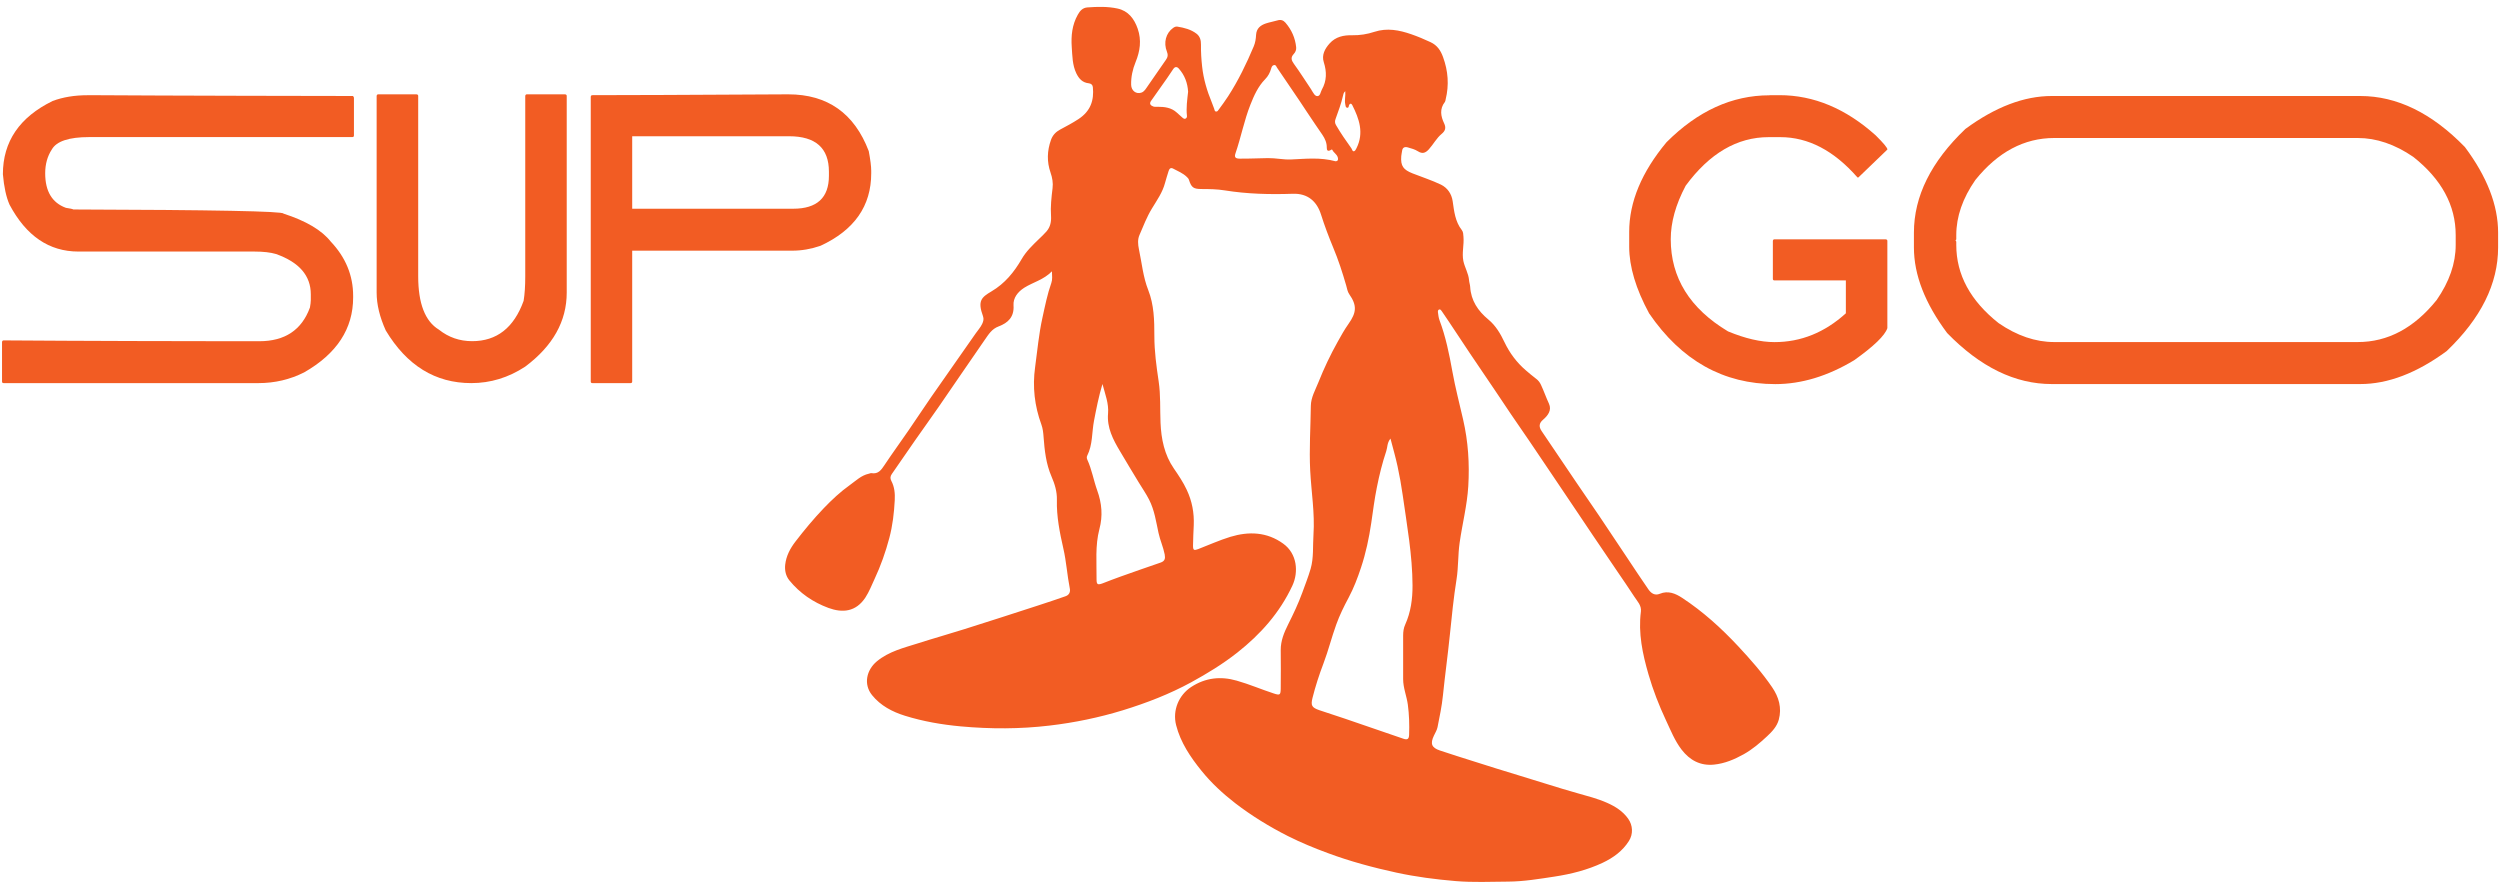 <?xml version="1.0" encoding="UTF-8"?> <svg xmlns="http://www.w3.org/2000/svg" width="90" height="32" viewBox="0 0 90 32" fill="none"><path d="M37.873 9.764C37.573 10.074 37.191 10.159 36.874 10.358C36.637 10.509 36.47 10.727 36.487 10.991C36.516 11.413 36.286 11.625 35.952 11.75C35.701 11.844 35.589 12.038 35.454 12.23C35.183 12.619 34.915 13.011 34.647 13.402C34.364 13.815 34.083 14.229 33.798 14.639C33.519 15.042 33.233 15.439 32.952 15.84C32.669 16.247 32.39 16.655 32.107 17.062C32.048 17.144 32.04 17.222 32.088 17.312C32.202 17.528 32.224 17.767 32.211 18.005C32.187 18.464 32.135 18.918 32.016 19.366C31.881 19.876 31.706 20.371 31.482 20.849C31.378 21.073 31.29 21.302 31.154 21.511C30.81 22.033 30.326 22.069 29.826 21.886C29.266 21.679 28.793 21.353 28.419 20.896C28.288 20.736 28.245 20.535 28.267 20.329C28.302 20.017 28.444 19.746 28.634 19.499C28.955 19.081 29.291 18.677 29.655 18.296C29.948 17.991 30.256 17.702 30.601 17.457C30.816 17.304 31.006 17.112 31.277 17.054C31.307 17.048 31.341 17.03 31.37 17.033C31.619 17.077 31.727 16.915 31.843 16.74C32.124 16.318 32.422 15.91 32.709 15.492C32.974 15.106 33.233 14.714 33.498 14.328C33.761 13.946 34.028 13.568 34.294 13.19C34.571 12.792 34.85 12.395 35.128 11.998C35.206 11.885 35.3 11.785 35.359 11.659C35.401 11.569 35.424 11.482 35.388 11.384C35.188 10.833 35.325 10.707 35.693 10.49C36.178 10.204 36.508 9.796 36.781 9.325C36.941 9.048 37.171 8.83 37.397 8.61C37.49 8.519 37.588 8.431 37.674 8.331C37.812 8.171 37.85 7.983 37.837 7.77C37.814 7.437 37.852 7.106 37.892 6.776C37.917 6.586 37.883 6.396 37.82 6.215C37.683 5.82 37.695 5.431 37.835 5.037C37.896 4.864 38.012 4.747 38.162 4.666C38.386 4.546 38.612 4.427 38.824 4.288C39.265 3.998 39.39 3.61 39.343 3.136C39.333 3.049 39.278 3.008 39.193 2.998C38.967 2.974 38.842 2.833 38.748 2.641C38.604 2.34 38.606 2.016 38.583 1.696C38.555 1.291 38.595 0.896 38.8 0.531C38.878 0.39 38.974 0.28 39.147 0.267C39.51 0.241 39.874 0.23 40.23 0.307C40.617 0.391 40.831 0.672 40.957 1.033C41.101 1.447 41.042 1.843 40.881 2.236C40.774 2.498 40.714 2.771 40.721 3.053C40.727 3.268 40.902 3.398 41.088 3.335C41.2 3.298 41.253 3.189 41.316 3.102C41.54 2.79 41.748 2.466 41.972 2.155C42.043 2.057 42.056 1.978 42.011 1.865C41.876 1.534 41.976 1.184 42.236 1.003C42.284 0.971 42.328 0.95 42.383 0.958C42.631 0.998 42.873 1.058 43.076 1.214C43.205 1.314 43.237 1.457 43.235 1.609C43.231 1.873 43.248 2.136 43.277 2.4C43.326 2.848 43.454 3.275 43.626 3.691C43.657 3.765 43.679 3.84 43.71 3.913C43.725 3.951 43.721 4.006 43.774 4.015C43.826 4.024 43.849 3.981 43.873 3.947C43.987 3.789 44.107 3.633 44.211 3.469C44.578 2.901 44.872 2.295 45.134 1.671C45.191 1.536 45.212 1.395 45.219 1.255C45.233 1.02 45.379 0.909 45.574 0.843C45.709 0.798 45.854 0.775 45.99 0.734C46.108 0.698 46.199 0.728 46.277 0.817C46.497 1.073 46.628 1.367 46.662 1.702C46.672 1.794 46.636 1.879 46.571 1.948C46.461 2.067 46.486 2.168 46.579 2.296C46.799 2.598 46.998 2.916 47.207 3.226C47.213 3.236 47.217 3.245 47.222 3.255C47.278 3.337 47.331 3.462 47.424 3.46C47.532 3.46 47.538 3.315 47.585 3.23C47.767 2.908 47.766 2.584 47.656 2.238C47.574 1.982 47.693 1.756 47.868 1.562C48.085 1.321 48.371 1.263 48.677 1.269C48.952 1.274 49.222 1.231 49.478 1.146C49.936 0.996 50.376 1.084 50.807 1.233C51.041 1.314 51.273 1.412 51.498 1.517C51.742 1.63 51.865 1.82 51.95 2.055C52.133 2.556 52.171 3.062 52.043 3.58C52.036 3.61 52.034 3.646 52.017 3.669C51.818 3.921 51.867 4.186 51.99 4.444C52.066 4.604 52.028 4.713 51.903 4.817C51.713 4.973 51.601 5.197 51.438 5.376C51.312 5.513 51.204 5.545 51.05 5.449C50.935 5.376 50.809 5.342 50.68 5.306C50.572 5.276 50.49 5.306 50.475 5.434C50.468 5.496 50.449 5.558 50.445 5.621C50.418 5.976 50.519 6.11 50.853 6.242C51.193 6.377 51.544 6.488 51.873 6.646C52.108 6.761 52.258 6.978 52.296 7.243C52.349 7.608 52.385 7.977 52.626 8.284C52.679 8.352 52.678 8.44 52.685 8.527C52.71 8.817 52.623 9.105 52.681 9.395C52.731 9.632 52.867 9.843 52.886 10.089C52.892 10.168 52.921 10.246 52.926 10.323C52.955 10.822 53.207 11.192 53.581 11.503C53.845 11.721 54.016 12.011 54.162 12.32C54.347 12.708 54.601 13.05 54.931 13.333C55.055 13.438 55.178 13.545 55.309 13.643C55.385 13.7 55.435 13.769 55.474 13.852C55.579 14.076 55.659 14.31 55.763 14.534C55.869 14.765 55.729 14.957 55.55 15.11C55.404 15.234 55.391 15.362 55.501 15.522C55.921 16.141 56.338 16.762 56.758 17.382C57.028 17.779 57.299 18.172 57.569 18.569C57.905 19.066 58.235 19.567 58.569 20.066C58.828 20.452 59.078 20.839 59.344 21.22C59.437 21.353 59.57 21.453 59.754 21.376C60.052 21.252 60.318 21.366 60.554 21.521C61.306 22.014 61.964 22.611 62.578 23.268C63.014 23.736 63.436 24.213 63.797 24.742C64.038 25.095 64.152 25.483 64.036 25.91C63.968 26.157 63.793 26.34 63.614 26.507C63.356 26.748 63.088 26.976 62.777 27.151C62.439 27.339 62.088 27.488 61.704 27.526C61.214 27.575 60.833 27.371 60.536 26.985C60.29 26.663 60.145 26.291 59.974 25.929C59.724 25.395 59.509 24.843 59.346 24.279C59.133 23.543 58.972 22.795 59.072 22.018C59.101 21.796 58.941 21.645 58.835 21.479C58.636 21.171 58.425 20.868 58.218 20.563C57.926 20.13 57.631 19.699 57.339 19.266C57.142 18.974 56.946 18.68 56.75 18.389C56.462 17.959 56.173 17.532 55.886 17.105C55.613 16.698 55.34 16.292 55.064 15.887C54.842 15.561 54.616 15.238 54.394 14.91C54.202 14.628 54.014 14.342 53.822 14.057C53.523 13.611 53.219 13.169 52.919 12.723C52.66 12.339 52.406 11.951 52.15 11.565C52.068 11.443 51.985 11.32 51.901 11.198C51.88 11.168 51.854 11.13 51.814 11.14C51.764 11.153 51.761 11.206 51.766 11.245C51.779 11.339 51.789 11.435 51.821 11.524C52.047 12.124 52.174 12.751 52.286 13.376C52.391 13.958 52.541 14.528 52.672 15.102C52.854 15.891 52.907 16.693 52.858 17.506C52.816 18.195 52.643 18.859 52.547 19.537C52.484 19.972 52.505 20.412 52.437 20.845C52.33 21.511 52.264 22.185 52.195 22.855C52.121 23.586 52.019 24.311 51.945 25.041C51.907 25.423 51.825 25.801 51.751 26.18C51.73 26.285 51.667 26.383 51.62 26.485C51.483 26.773 51.536 26.916 51.835 27.017C52.241 27.155 52.653 27.281 53.061 27.411C53.599 27.58 54.134 27.753 54.673 27.913C55.374 28.122 56.069 28.354 56.773 28.551C57.14 28.655 57.514 28.749 57.863 28.905C58.155 29.035 58.423 29.205 58.613 29.472C58.784 29.713 58.799 30.025 58.642 30.274C58.412 30.637 58.081 30.878 57.694 31.061C57.145 31.319 56.562 31.465 55.97 31.556C55.414 31.64 54.855 31.735 54.29 31.738C53.661 31.742 53.031 31.772 52.404 31.719C51.688 31.659 50.976 31.567 50.274 31.415C49.433 31.232 48.605 31.01 47.798 30.71C47.31 30.53 46.83 30.332 46.366 30.099C45.7 29.762 45.064 29.372 44.471 28.917C44.023 28.57 43.609 28.188 43.256 27.751C42.857 27.258 42.5 26.731 42.341 26.108C42.204 25.574 42.434 25.024 42.888 24.728C43.393 24.401 43.936 24.335 44.521 24.503C44.976 24.632 45.409 24.819 45.859 24.966C46.07 25.035 46.102 25.024 46.106 24.8C46.112 24.335 46.11 23.87 46.106 23.405C46.104 23.068 46.226 22.773 46.374 22.477C46.56 22.106 46.738 21.732 46.881 21.34C46.985 21.054 47.097 20.768 47.183 20.476C47.298 20.077 47.257 19.659 47.285 19.249C47.337 18.475 47.207 17.711 47.167 16.941C47.128 16.164 47.181 15.388 47.19 14.613C47.194 14.304 47.354 14.037 47.464 13.76C47.663 13.261 47.893 12.775 48.155 12.307C48.276 12.088 48.398 11.87 48.544 11.663C48.837 11.251 48.857 10.997 48.574 10.592C48.508 10.498 48.495 10.387 48.464 10.281C48.33 9.816 48.181 9.355 47.993 8.907C47.832 8.519 47.684 8.126 47.557 7.725C47.409 7.255 47.084 6.957 46.543 6.976C45.721 7.004 44.904 6.985 44.092 6.854C43.812 6.808 43.529 6.806 43.247 6.805C42.958 6.803 42.89 6.746 42.802 6.475C42.789 6.432 42.761 6.404 42.73 6.374C42.588 6.232 42.402 6.161 42.231 6.069C42.142 6.022 42.094 6.076 42.069 6.159C42.028 6.3 41.978 6.439 41.942 6.582C41.853 6.925 41.65 7.209 41.469 7.507C41.285 7.81 41.158 8.141 41.019 8.465C40.951 8.625 40.966 8.798 41 8.966C41.105 9.461 41.15 9.971 41.337 10.443C41.547 10.98 41.557 11.535 41.557 12.094C41.557 12.646 41.631 13.19 41.712 13.732C41.786 14.225 41.758 14.722 41.779 15.219C41.804 15.808 41.919 16.373 42.259 16.866C42.43 17.114 42.597 17.363 42.724 17.636C42.914 18.04 42.994 18.464 42.975 18.91C42.964 19.153 42.952 19.396 42.949 19.637C42.947 19.806 42.981 19.827 43.135 19.767C43.52 19.618 43.9 19.447 44.293 19.326C44.957 19.125 45.609 19.147 46.195 19.571C46.699 19.932 46.754 20.593 46.526 21.082C46.074 22.054 45.383 22.831 44.545 23.492C44.025 23.902 43.463 24.245 42.882 24.563C42.102 24.988 41.278 25.306 40.429 25.568C39.565 25.833 38.678 26.016 37.782 26.121C36.722 26.247 35.659 26.247 34.592 26.15C33.905 26.087 33.233 25.971 32.578 25.767C32.124 25.626 31.7 25.404 31.395 25.026C31.079 24.636 31.19 24.122 31.567 23.808C32.004 23.447 32.538 23.322 33.056 23.157C33.607 22.98 34.165 22.825 34.716 22.65C35.6 22.372 36.483 22.086 37.366 21.799C37.699 21.692 38.031 21.579 38.361 21.464C38.49 21.419 38.54 21.312 38.513 21.184C38.418 20.708 38.39 20.222 38.281 19.748C38.15 19.172 38.033 18.592 38.048 17.997C38.056 17.7 37.97 17.419 37.854 17.154C37.657 16.698 37.605 16.22 37.569 15.735C37.558 15.582 37.543 15.43 37.49 15.285C37.245 14.614 37.165 13.931 37.264 13.218C37.345 12.623 37.398 12.024 37.528 11.437C37.621 11.015 37.704 10.592 37.849 10.183C37.892 10.061 37.875 9.933 37.869 9.758L37.873 9.764ZM50.057 15.789C49.93 15.945 49.953 16.103 49.905 16.241C49.763 16.666 49.655 17.101 49.568 17.54C49.482 17.963 49.429 18.392 49.366 18.82C49.286 19.366 49.171 19.91 48.996 20.435C48.874 20.804 48.736 21.167 48.552 21.513C48.383 21.828 48.225 22.148 48.104 22.486C47.937 22.948 47.819 23.424 47.646 23.881C47.49 24.29 47.355 24.706 47.249 25.129C47.183 25.398 47.224 25.472 47.494 25.566C47.8 25.671 48.109 25.766 48.415 25.871C49.117 26.11 49.818 26.353 50.521 26.594C50.665 26.643 50.722 26.609 50.728 26.454C50.741 26.091 50.73 25.726 50.682 25.365C50.64 25.058 50.513 24.764 50.513 24.45C50.513 23.927 50.513 23.403 50.513 22.882C50.513 22.742 50.53 22.607 50.589 22.481C50.79 22.033 50.853 21.56 50.851 21.078C50.847 19.983 50.65 18.908 50.498 17.828C50.449 17.479 50.386 17.131 50.312 16.787C50.242 16.463 50.15 16.145 50.059 15.795L50.057 15.789ZM39.688 13.824C39.55 14.287 39.468 14.714 39.385 15.143C39.303 15.565 39.341 16.009 39.138 16.408C39.117 16.45 39.123 16.503 39.143 16.548C39.307 16.903 39.369 17.293 39.5 17.656C39.667 18.119 39.706 18.569 39.578 19.049C39.422 19.642 39.481 20.254 39.476 20.86C39.476 21.045 39.517 21.067 39.7 20.998C39.912 20.915 40.125 20.834 40.34 20.757C40.818 20.587 41.298 20.418 41.779 20.254C41.935 20.201 41.957 20.109 41.929 19.96C41.878 19.695 41.764 19.45 41.707 19.187C41.619 18.782 41.562 18.368 41.369 17.99C41.259 17.773 41.12 17.574 40.995 17.368C40.765 16.996 40.545 16.619 40.321 16.245C40.07 15.825 39.846 15.398 39.89 14.886C39.92 14.53 39.789 14.202 39.688 13.824ZM48.085 5.805C48.14 5.805 48.191 5.773 48.159 5.662C48.124 5.549 48.011 5.498 47.965 5.397C47.95 5.363 47.921 5.395 47.898 5.406C47.796 5.459 47.762 5.41 47.764 5.314C47.767 5.143 47.701 4.994 47.608 4.856C47.424 4.582 47.23 4.311 47.05 4.032C46.7 3.494 46.33 2.97 45.973 2.436C45.947 2.396 45.933 2.328 45.861 2.343C45.8 2.357 45.779 2.409 45.764 2.46C45.722 2.611 45.654 2.743 45.542 2.855C45.29 3.113 45.145 3.439 45.016 3.765C44.79 4.333 44.678 4.937 44.479 5.515C44.429 5.658 44.471 5.709 44.625 5.711C44.965 5.715 45.307 5.696 45.647 5.692C45.922 5.688 46.197 5.752 46.471 5.741C46.997 5.72 47.521 5.654 48.085 5.807V5.805ZM42.772 3.302C42.753 2.987 42.648 2.705 42.438 2.47C42.364 2.387 42.291 2.4 42.231 2.494C42.162 2.599 42.092 2.703 42.02 2.807C41.828 3.081 41.633 3.356 41.439 3.631C41.363 3.738 41.424 3.8 41.519 3.834C41.566 3.851 41.623 3.844 41.676 3.844C41.925 3.844 42.164 3.872 42.36 4.049C42.43 4.113 42.5 4.177 42.572 4.239C42.605 4.265 42.641 4.295 42.687 4.267C42.722 4.245 42.734 4.209 42.73 4.171C42.698 3.879 42.74 3.591 42.772 3.303V3.302ZM48.426 3.285C48.367 3.339 48.358 3.398 48.347 3.45C48.284 3.733 48.179 4.004 48.083 4.275C48.052 4.358 48.05 4.422 48.094 4.499C48.261 4.79 48.455 5.065 48.65 5.34C48.677 5.378 48.683 5.449 48.734 5.446C48.787 5.442 48.81 5.378 48.835 5.333C49.108 4.785 48.933 4.278 48.681 3.782C48.65 3.721 48.599 3.712 48.565 3.787C48.55 3.823 48.559 3.887 48.502 3.879C48.436 3.872 48.441 3.804 48.43 3.755C48.396 3.607 48.445 3.456 48.43 3.285H48.426Z" fill="#F25C23"></path><path d="M3.149 3.426C6.083 3.446 11.979 3.456 12.711 3.456L12.742 3.514V4.877C12.742 4.917 12.721 4.935 12.683 4.935H3.21C2.483 4.935 2.035 5.084 1.866 5.38C1.706 5.626 1.627 5.912 1.627 6.238C1.627 6.886 1.875 7.3 2.373 7.482C2.517 7.503 2.606 7.522 2.642 7.541C7.682 7.556 10.203 7.605 10.203 7.689C11.014 7.951 11.582 8.286 11.906 8.696C12.444 9.265 12.713 9.916 12.713 10.652V10.71C12.713 11.836 12.125 12.734 10.949 13.406C10.441 13.662 9.894 13.792 9.305 13.792H0.132C0.092 13.792 0.073 13.773 0.073 13.733V12.312C0.079 12.273 0.098 12.254 0.132 12.254C2.817 12.275 7.021 12.284 8.439 12.284H9.335C10.256 12.284 10.864 11.879 11.158 11.07C11.177 10.961 11.189 10.872 11.189 10.803V10.596C11.189 9.924 10.771 9.44 9.934 9.144C9.74 9.086 9.48 9.056 9.157 9.056H2.823C1.767 9.056 0.941 8.493 0.343 7.367C0.223 7.096 0.144 6.731 0.104 6.272C0.104 5.097 0.702 4.218 1.896 3.635C2.265 3.497 2.682 3.428 3.151 3.428L3.149 3.426Z" fill="#F25C23"></path><path d="M13.621 3.396H14.996C15.036 3.401 15.055 3.42 15.055 3.454V9.943C15.055 10.925 15.303 11.567 15.801 11.868C16.15 12.145 16.547 12.282 16.997 12.282C17.884 12.282 18.501 11.799 18.85 10.831C18.89 10.594 18.909 10.298 18.909 9.943V3.454C18.915 3.415 18.934 3.396 18.968 3.396H20.343C20.383 3.401 20.402 3.42 20.402 3.454V10.534C20.402 11.565 19.904 12.454 18.907 13.199C18.305 13.594 17.658 13.792 16.965 13.792C15.67 13.792 14.645 13.159 13.887 11.896C13.669 11.413 13.559 10.959 13.559 10.534V3.454C13.564 3.415 13.583 3.396 13.617 3.396H13.621Z" fill="#F25C23"></path><path d="M28.375 3.396C29.79 3.396 30.756 4.077 31.275 5.44C31.334 5.751 31.364 5.988 31.364 6.152V6.24C31.364 7.415 30.756 8.284 29.541 8.847C29.198 8.966 28.86 9.024 28.526 9.024H22.759V13.734C22.759 13.773 22.738 13.792 22.7 13.792H21.326C21.286 13.792 21.267 13.773 21.267 13.734V3.484C21.272 3.445 21.291 3.426 21.326 3.426C21.878 3.426 25.226 3.417 28.377 3.396H28.375ZM22.759 4.907V7.514H28.556C29.412 7.514 29.841 7.119 29.841 6.329V6.18C29.841 5.331 29.363 4.905 28.408 4.905H22.761L22.759 4.907Z" fill="#F25C23"></path><path d="M63.703 3.426H64.062C65.296 3.426 66.453 3.91 67.529 4.877C67.808 5.154 67.947 5.321 67.947 5.382L66.901 6.389H66.87C66.023 5.421 65.097 4.937 64.091 4.937H63.673C62.537 4.937 61.541 5.521 60.684 6.686C60.325 7.362 60.147 8.004 60.147 8.612C60.147 9.999 60.834 11.106 62.209 11.93C62.826 12.186 63.384 12.316 63.882 12.316C64.833 12.316 65.689 11.97 66.451 11.279V10.095H63.882C63.842 10.095 63.823 10.076 63.823 10.037V8.674C63.828 8.634 63.847 8.615 63.882 8.615H67.886C67.926 8.621 67.945 8.64 67.945 8.674V11.813C67.856 12.081 67.457 12.465 66.749 12.969C65.797 13.541 64.852 13.828 63.91 13.828C62.042 13.828 60.528 12.979 59.368 11.281C58.89 10.398 58.651 9.598 58.651 8.881V8.348C58.651 7.271 59.099 6.195 59.995 5.12C61.121 3.994 62.355 3.431 63.699 3.431L63.703 3.426Z" fill="#F25C23"></path><path d="M73.863 3.456H84.97C86.29 3.456 87.545 4.068 88.736 5.293C89.533 6.36 89.932 7.386 89.932 8.375V8.907C89.932 10.216 89.315 11.46 88.079 12.64C87.002 13.431 85.967 13.826 84.97 13.826H73.863C72.543 13.826 71.288 13.214 70.097 11.989C69.3 10.921 68.901 9.896 68.901 8.907V8.375C68.901 7.066 69.518 5.822 70.754 4.642C71.831 3.851 72.866 3.456 73.863 3.456ZM70.426 8.463V8.612C70.426 8.632 70.416 8.642 70.396 8.642L70.426 8.7V8.819C70.426 9.89 70.935 10.829 71.951 11.633C72.613 12.087 73.28 12.314 73.952 12.314H84.879C85.96 12.314 86.907 11.81 87.718 10.803C88.175 10.146 88.405 9.485 88.405 8.819V8.463C88.405 7.392 87.896 6.453 86.88 5.649C86.218 5.195 85.551 4.968 84.879 4.968H73.952C72.871 4.968 71.924 5.472 71.113 6.479C70.656 7.136 70.426 7.797 70.426 8.463Z" fill="#F25C23"></path></svg> 